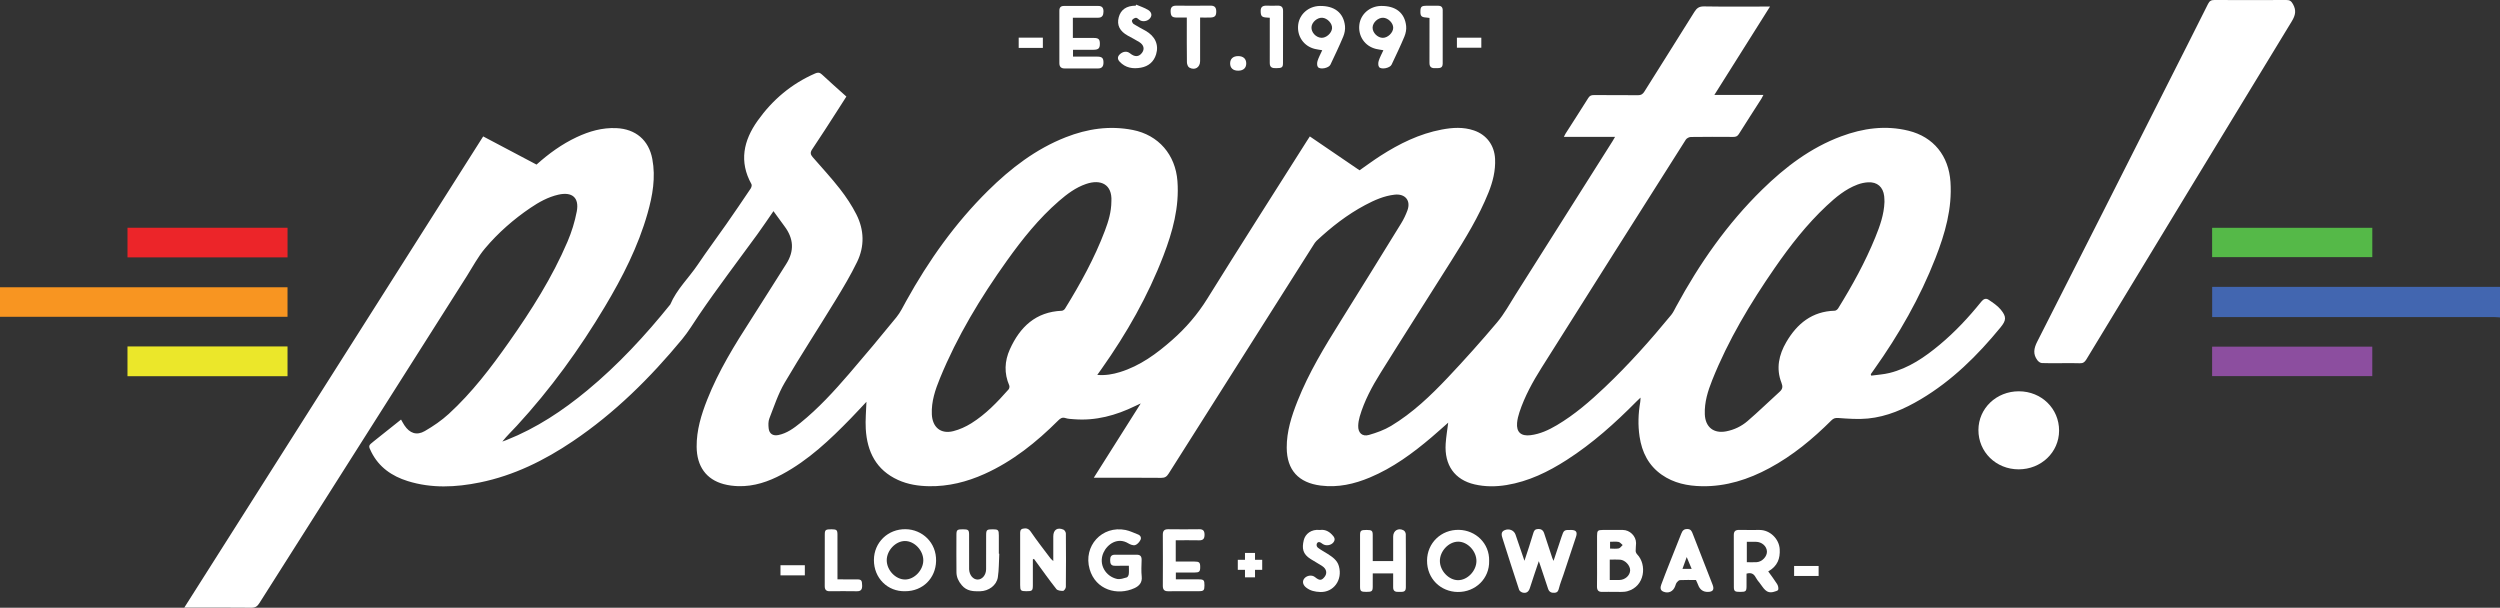 <svg xmlns="http://www.w3.org/2000/svg" id="Layer_2" viewBox="0 0 2555.17 621.15"><rect x="0" y="0" width="2555.17" height="621.15" fill="#333333" stroke="none"/><defs><style>.cls-1{fill:none;}.cls-2{fill:#f89521;}.cls-3{fill:#ebe72a;}.cls-4{fill:#ec2529;}.cls-5{fill:#fff;}.cls-6{fill:#8c4e9f;}.cls-7{fill:#4266b0;}.cls-8{fill:#55b948;}</style></defs><g id="Layer_1-2"><path class="cls-7" d="m2555.17,324.44c-2.01-.13-4.01-.36-6.02-.36-94.01-.02-188.02-.02-282.02-.02h-6.14v-30.85h294.18v31.23Z"></path><path class="cls-5" d="m1650.68,139.86h-52.28c.68-1.34,1.09-2.32,1.65-3.21,7.77-12.17,15.64-24.29,23.3-36.53,1.44-2.29,3.04-2.96,5.61-2.94,15.05.1,30.1-.05,45.15.13,3.18.04,4.9-1.08,6.53-3.68,17-27.18,34.2-54.24,51.13-81.46,2.45-3.93,4.92-5.7,9.84-5.62,20.54.35,41.09.15,61.64.15h5.82c-19.11,30.35-37.81,60.04-56.88,90.32h50.14c-.9,1.71-1.4,2.83-2.05,3.86-7.7,12.05-15.48,24.04-23.08,36.15-1.44,2.29-3.1,2.92-5.66,2.9-14.47-.1-28.94-.14-43.41.07-1.76.03-4.21,1.28-5.13,2.74-49.28,77.68-98.49,155.4-147.51,233.25-8.99,14.28-17.15,29.11-22.5,45.24-1.17,3.53-2.1,7.24-2.43,10.93-.84,9.53,4.05,13.84,13.68,12.65,9.82-1.21,18.55-5.28,26.92-10.22,18.17-10.74,33.99-24.47,49.22-38.92,24.26-23.03,46.48-47.95,67.7-73.78,2.07-2.52,3.46-5.63,5.04-8.54,23.81-43.95,52.17-84.59,88.02-119.65,23.52-23,49.41-42.71,80.63-54.34,22.38-8.33,45.34-11.55,68.86-5.75,25.72,6.34,41.1,25.79,42.88,52.25,1.84,27.39-5.55,52.86-15.31,77.84-15.89,40.68-37.43,78.31-62.7,113.87-1.15,1.62-2.29,3.25-3.44,4.88.14.49.28.98.42,1.47,6.27-.88,12.67-1.2,18.78-2.73,19.68-4.92,35.96-16.13,51.27-28.89,15.71-13.1,29.61-27.99,42.41-43.9,2.35-2.93,4.82-3.93,7.67-1.97,4.34,2.98,8.97,5.96,12.25,9.94,6.13,7.46,5.74,11.03-.26,18.35-23.43,28.56-49.41,54.31-81.42,73.33-16.77,9.96-34.49,17.81-54.07,19.71-9.97.97-20.16.19-30.2-.54-3.18-.23-4.99.34-7.09,2.43-19.02,18.95-39.54,35.98-63.32,48.78-21.56,11.61-44.32,18.94-69.08,18.51-14.67-.26-28.74-3.15-41.03-11.75-13.51-9.45-20.25-23.01-22.63-38.92-1.76-11.8-1.39-23.61.68-35.37.2-1.12.16-2.29.3-4.53-1.79,1.71-2.98,2.78-4.1,3.92-21.9,22.16-45.01,42.89-71.31,59.78-18.96,12.17-38.96,21.96-61.49,25.66-10.96,1.8-21.91,1.84-32.74-.66-20.32-4.7-30.98-19.71-29.52-41.69.47-7.01,1.67-13.97,2.59-21.42-5.84,5.14-11.38,10.16-17.07,15-19.23,16.34-39.47,31.19-62.92,41.03-16.04,6.73-32.6,10.51-50.25,8.3-22.71-2.83-34.68-15.84-34.81-38.65-.1-16.77,4.96-32.42,11.05-47.76,11.45-28.85,27.49-55.23,43.87-81.45,20.81-33.3,41.46-66.71,62.05-100.15,2.56-4.15,4.7-8.65,6.39-13.23,3.72-10.07-2.29-17.29-13.07-16.09-10.83,1.21-20.57,5.55-30.03,10.57-18.39,9.76-34.64,22.46-49.79,36.63-1.24,1.16-2.16,2.69-3.09,4.14-49.41,77.94-98.83,155.87-148.14,233.87-1.9,3.01-3.81,4.26-7.5,4.22-21.27-.21-42.54-.1-63.81-.1h-5.13c16.02-25.35,31.64-50.05,48.01-75.96-2.64,1.22-4.12,1.88-5.58,2.6-19.79,9.67-40.46,15.34-62.72,13.54-2.88-.23-5.87-.27-8.57-1.15-3.37-1.1-5.28.23-7.49,2.44-22.24,22.19-46.47,41.69-75.38,54.68-17.99,8.08-36.78,12.82-56.62,12.5-10.91-.17-21.61-1.81-31.64-6.36-22.42-10.18-31.7-28.92-33.05-52.27-.53-9.17.42-18.43.7-27.65-5.13,5.44-10.46,11.26-15.96,16.92-21.22,21.81-43.21,42.7-70.33,57.26-13.92,7.47-28.61,12.48-44.64,12.05-5.01-.14-10.13-.78-14.96-2.08-17.83-4.79-27.49-18.14-27.66-38.12-.15-16.88,4.68-32.74,10.81-48.25,11.57-29.3,28.04-55.92,45.02-82.28,12.04-18.69,23.73-37.61,35.71-56.34,8.53-13.33,7.63-26.07-1.74-38.55-3.73-4.96-7.32-10.02-11.28-15.46-5.65,8.15-10.9,16.03-16.46,23.68-19.96,27.47-40.63,54.45-59.7,82.52-5.64,8.31-10.8,16.99-17.23,24.76-32.69,39.5-68.84,75.33-111.53,104.11-29.2,19.69-60.39,35.13-95.17,42.22-24.63,5.02-49.35,6.21-73.73-1.4-16.14-5.04-29.38-14.12-37.18-29.71-3.23-6.45-3.12-6.51,2.41-10.91,9.25-7.37,18.51-14.74,27.95-22.26,1.28,2.21,2.26,4.12,3.43,5.89,5.36,8.09,12.49,10.71,20.86,5.87,8.68-5.02,17.15-10.82,24.53-17.58,23.67-21.7,43.05-47.14,61.45-73.3,22.88-32.52,44.2-66.03,59.87-102.72,4.21-9.85,7.46-20.34,9.46-30.85,2.7-14.18-4.8-20.38-18.95-17.12-10.45,2.41-19.64,7.52-28.4,13.46-17.33,11.75-33.02,25.51-46.46,41.46-7.2,8.54-12.49,18.7-18.52,28.21-70.74,111.44-141.48,222.88-212.12,334.38-2.06,3.25-4.14,4.68-8.17,4.63-20.98-.24-41.96-.11-62.95-.11h-5.59c102.07-160.91,203.67-321.09,305.5-481.61,18.25,9.64,36.33,19.19,54.52,28.8,12.5-11.2,25.9-20.93,41.07-28.05,12.83-6.02,26.12-9.86,40.53-9.22,19.74.88,33.12,12.24,36.75,31.56,3.56,18.97.29,37.36-4.86,55.52-9.64,34-25.59,65.18-43.61,95.35-26,43.54-55.63,84.44-90.04,121.79-4.87,5.29-10.11,10.24-14.81,16.15,1.5-.55,3.01-1.07,4.5-1.66,30.4-12.09,57.28-29.94,82.33-50.67,31.54-26.11,59.21-55.98,84.84-87.81,6.59-15.56,18.98-27.13,28.22-40.88,9.35-13.9,19.39-27.34,28.99-41.08,8.44-12.08,16.72-24.26,24.94-36.49.8-1.19,1.42-3.43.85-4.47-12.85-23.11-8.18-44.54,6.28-64.88,15.22-21.41,34.66-37.81,58.89-48.35,2.67-1.16,4.54-1.07,6.84,1.09,8.11,7.6,16.48,14.92,24.98,22.56-3.21,5.02-6.29,9.87-9.41,14.7-8.47,13.1-16.81,26.29-25.53,39.21-2.15,3.19-1.83,5.3.42,7.89,9.39,10.8,19.14,21.32,27.93,32.59,6.35,8.15,12.19,16.91,16.84,26.11,7.98,15.79,8.46,32.53.73,48.49-6.58,13.59-14.4,26.63-22.28,39.54-17.15,28.09-35.17,55.66-51.81,84.03-6.64,11.32-10.78,24.13-15.6,36.44-1.19,3.05-1.09,6.84-.71,10.2.61,5.48,4.42,7.88,9.9,6.76,8.8-1.79,15.79-6.98,22.54-12.43,18.42-14.87,34.32-32.28,49.72-50.13,16.43-19.04,32.54-38.36,48.43-57.86,4.05-4.97,6.87-10.97,10.01-16.63,22.89-41.29,49.98-79.49,83.66-112.75,23.19-22.9,48.76-42.56,79.47-54.61,22.1-8.67,44.85-12.03,68.37-7.42,26.47,5.19,43.66,25.38,45.69,52.21,2.02,26.8-4.94,51.8-14.33,76.31-15.85,41.33-37.62,79.49-63.15,115.58-1.31,1.85-2.63,3.7-4.45,6.26,8.49.68,15.91-.65,23.15-2.88,20.64-6.35,37.55-18.84,53.48-32.87,13.94-12.28,25.85-26.1,35.75-42.03,33.62-54.09,67.94-107.74,102-161.56.85-1.34,1.73-2.65,2.88-4.41,17.02,11.61,33.93,23.13,50.8,34.63,7.19-5,14.15-10.18,21.43-14.85,19.34-12.4,39.74-22.48,62.55-26.79,11.01-2.08,22.09-2.81,32.97.91,13.01,4.44,20.91,15.29,21.57,29.02.58,12.1-2.31,23.47-6.76,34.54-9.86,24.49-23.62,46.88-37.62,69.11-24.15,38.37-48.62,76.54-72.6,115.01-8.78,14.08-16.69,28.72-21.38,44.79-.88,3.01-1.43,6.21-1.53,9.34-.25,7.18,4.08,11.37,10.92,9.41,7.81-2.24,15.73-5.07,22.65-9.23,21.97-13.23,40.44-30.86,57.93-49.35,17.37-18.37,34.24-37.25,50.54-56.58,7.3-8.65,12.79-18.85,18.89-28.48,33.07-52.22,66.08-104.49,99.1-156.75.74-1.18,1.41-2.41,2.53-4.34m-514.81,65.82c.91-17.18-10.78-22.82-25.97-17.59-10.59,3.65-19.35,10.24-27.67,17.46-20.56,17.83-37.42,38.94-53.15,60.96-26.91,37.68-50.79,77.13-68.41,120.1-4.82,11.76-8.91,23.8-8.33,36.84.59,13.33,9.13,20.48,21.91,17.26,6.44-1.62,12.82-4.53,18.47-8.06,14.72-9.18,26.62-21.67,38.03-34.57.8-.9,1.2-2.97.74-4.05-5.39-12.45-4.83-24.92.61-36.97,10.32-22.86,26.44-38.31,53.13-39.4,1.13-.05,2.61-1.13,3.24-2.16,15.7-25.45,30.14-51.56,40.74-79.6,3.57-9.45,6.59-19.1,6.66-30.21m790.14.89c-.09-2.05-.06-4.08-.3-6.09-1.08-9.3-7.06-14.62-16.41-14.12-3.68.2-7.46,1.04-10.91,2.34-12.27,4.62-22.17,12.89-31.57,21.7-20.25,18.97-37.21,40.73-52.94,63.46-25.03,36.15-47.56,73.73-63.94,114.7-4.45,11.15-8.02,22.56-7.56,34.83.49,13.2,9.02,20.02,21.92,17.5,8.15-1.59,15.52-5.16,21.65-10.41,11.28-9.64,21.88-20.09,32.91-30.04,3.13-2.83,3.39-5.29,1.83-9.28-5.68-14.56-2.58-28.54,4.96-41.47,11.02-18.88,26.45-31.49,49.56-32.08,1.21-.03,2.8-1.32,3.51-2.47,14.37-23.22,27.54-47.08,37.87-72.4,4.74-11.63,8.97-23.44,9.41-36.2"></path><path class="cls-5" d="m2106.86,371.2c-6.65,0-13.32.18-19.96-.13-1.56-.07-3.47-1.46-4.49-2.8-4.74-6.26-3.76-12.13-.19-19.15,44.57-87.52,88.78-175.22,133.08-262.87,13.86-27.42,27.77-54.8,41.49-82.29,1.54-3.08,3.3-3.98,6.63-3.96,24.45.15,48.89.14,73.34,0,3.46-.02,5.03,1.06,6.8,4.2,3.63,6.47,2.56,11.41-1.23,17.63-70.18,115.1-140.11,230.36-210,345.64-1.74,2.87-3.52,3.95-6.83,3.8-6.21-.28-12.44-.08-18.66-.08"></path><rect class="cls-2" y="293.6" width="293.87" height="30.18"></rect><path class="cls-5" d="m2063.45,399.93c23.1.03,41.15,17.72,41.08,40.25-.07,22.09-18.35,39.55-41.37,39.52-23.1-.03-41.15-17.72-41.08-40.25.07-22.09,18.35-39.55,41.37-39.52"></path><rect class="cls-6" x="2260.94" y="354.31" width="163.7" height="30.1"></rect><rect class="cls-3" x="130.3" y="354.09" width="163.57" height="30.42"></rect><rect class="cls-8" x="2260.94" y="232.83" width="163.72" height="29.97"></rect><rect class="cls-4" x="130.31" y="232.77" width="163.57" height="30.29"></rect><path class="cls-5" d="m925.15,604.27c-17.93.5-32.01-13.43-31.95-31.91.06-18.02,14.44-31.82,32.5-31.49,16.91.31,31.46,13.6,31.05,32.46-.38,17.67-13.59,30.94-31.6,30.94m-.03-11.97c9.5-.06,18.5-9.56,18.56-19.58.05-10.19-9.11-19.82-18.81-19.76-9.5.05-18.51,9.56-18.56,19.58-.05,10.19,9.11,19.82,18.81,19.76"></path><path class="cls-5" d="m1055.65,571.85c0,8.75.01,17.5,0,26.25-.01,5.63-.65,6.19-6.77,6.16-5.57-.02-6.21-.64-6.21-6.29-.01-17.2,0-34.4,0-51.6,0-2.47-.37-5.32,2.78-6.04,3.16-.72,5.75-.3,8.06,3.08,6.36,9.33,13.36,18.22,20.14,27.26.58.78,1.42,1.36,2.88,2.73v-8.29c0-5.64,0-11.27,0-16.91,0-6.68,4.17-9.58,10.39-6.9,1.21.52,2.47,2.61,2.48,3.99.16,18.21.18,36.42-.02,54.63-.01,1.41-1.81,3.94-2.85,3.98-2.31.09-5.63-.32-6.85-1.86-7.1-8.96-13.7-18.31-20.47-27.53-.82-1.11-1.64-2.22-2.46-3.34-.36.22-.73.44-1.1.66"></path><path class="cls-5" d="m1153.79,578.24c-5,0-9.6-.08-14.19.02-4.23.1-4.97-2.35-4.96-5.88,0-3.53,1.18-5.46,5-5.41,7.38.09,14.76.09,22.14,0,3.79-.05,5.11,1.8,5.03,5.36-.12,5.64-.52,11.33.1,16.9.69,6.23-2.67,9.7-7.35,11.87-17.45,8.07-39.75,1.9-45.87-19.34-6.8-23.59,12.55-44.92,36.71-40.08,4.38.88,8.51,2.98,12.73,4.58,2.68,1.02,3.62,3.47,2.5,5.61-1.13,2.17-3.23,4.62-5.4,5.26-2.02.59-5-.54-7.03-1.78-10.86-6.62-21.43.78-25.37,9.48-5.47,12.07,2.31,24.4,13.9,26.9,3.08.66,6.7-.68,9.93-1.58.95-.26,1.89-2.15,2.03-3.38.31-2.67.09-5.41.09-8.53"></path><path class="cls-5" d="m1201.69,552.22v21.72c6.39,0,12.69-.02,19,0,5.1.02,6,.88,6,5.63,0,4.73-.9,5.59-6.02,5.61-6.2.02-12.4,0-18.87,0v6.97c7.82,0,15.59-.02,23.36,0,5.22.02,5.9.77,5.88,6.18-.02,5.05-.79,5.9-5.71,5.91-10.41.03-20.83-.09-31.24.06-4.13.06-5.64-1.63-5.61-5.69.11-17.34.11-34.68,0-52.02-.03-4.06,1.49-5.74,5.62-5.68,10.56.15,21.12.13,31.68,0,3.98-.04,5.31,1.75,5.34,5.54.03,3.97-1.3,5.89-5.52,5.79-7.8-.17-15.6-.05-23.89-.05"></path><path class="cls-5" d="m1021.33,565.91c-.43,8.03-.26,16.16-1.46,24.07-1.28,8.39-9.48,14.13-18.06,14.33-7.07.17-13.67-.05-18.84-6.2-3.33-3.97-5.35-8.17-5.4-13.18-.13-12.86-.07-25.72-.03-38.57.02-4.77.88-5.4,6.66-5.38,5.39.01,6.27.7,6.29,5.32.05,10.98.02,21.96.02,32.94,0,.87-.03,1.73,0,2.6.23,5.91,4.05,10.51,8.71,10.5,4.67,0,8.6-4.6,8.65-10.52.11-11.56.02-23.11.04-34.67,0-5.62.65-6.18,6.77-6.16,5.57.02,6.2.64,6.21,6.28.02,6.21,0,12.42,0,18.64.14,0,.28.01.42.02"></path><path class="cls-5" d="m855.95,592.15c6.89,0,13.35-.04,19.81.01,4.66.04,5.27.95,5.41,6.23.11,3.87-1.06,5.98-5.37,5.91-9.24-.15-18.49-.11-27.73-.02-3.71.04-5.15-1.61-5.14-5.24.07-17.61,0-35.22.05-52.82.01-4.65.92-5.28,6.78-5.26,5.31.02,6.17.71,6.18,5.43.04,13.57.01,27.13.01,40.7v5.06Z"></path><rect class="cls-5" x="797.71" y="577.7" width="24.89" height="10.36"></rect><path class="cls-5" d="m1572.76,573.56c-3.17,9.49-6.25,18.4-9.1,27.38-1.2,3.79-3.48,5.67-7.34,4.75-1.41-.34-3.26-1.63-3.68-2.89-5.75-17.37-11.32-34.81-16.86-52.25-1.01-3.17-2.16-6.81,1.91-8.62,4.73-2.11,9.77.1,11.28,4.47,2.98,8.65,5.9,17.31,9.12,26.77,3.17-9.76,6.29-18.73,8.92-27.85.79-2.73,1.54-4.34,4.61-4.6,3.46-.29,5.54,1.11,6.58,4.24,2.8,8.42,5.54,16.86,8.32,25.28.26.8.66,1.55,1.31,3.03,2.84-8.54,5.49-16.52,8.14-24.49,2.36-7.11,2.6-7.28,10.04-7.13,4.9.1,6.38,2.16,4.8,6.96-4.24,12.91-8.55,25.8-12.84,38.7-1.54,4.62-3.4,9.15-4.58,13.85-.68,2.71-1.4,4.45-4.52,4.7-3.39.27-5.58-.93-6.64-4.13-2.68-8-5.33-16.02-8-24.02-.4-1.21-.84-2.4-1.46-4.15"></path><path class="cls-5" d="m1632.3,572.94c0-8.38-.01-16.76,0-25.15.01-5.42.68-6.12,5.91-6.15,6.8-.03,13.6-.04,20.39,0,7.24.05,13.55,6.25,13.57,13.41,0,2.71-.5,5.44-.41,8.14.04,1.18.75,2.58,1.59,3.45,10.04,10.37,8.05,32.6-9.94,37.6-4.32,1.2-9.16.56-13.76.66-3.9.08-7.82-.12-11.71.05-4.06.18-5.77-1.46-5.7-5.59.16-8.81.05-17.63.05-26.44m12.99,19.88c3.64,0,6.66.02,9.69,0,5.91-.05,10.99-4.54,11.16-9.83.16-4.86-5.05-10.58-10.27-10.96-3.41-.25-6.84-.05-10.58-.05v20.84Zm.32-39.07v6.95c3.17,0,6.1.41,8.83-.16,1.52-.32,2.71-2.25,4.05-3.46-1.39-1.11-2.65-2.89-4.2-3.18-2.74-.52-5.64-.15-8.69-.15"></path><path class="cls-5" d="m1522,573.27c.51,17.96-13.96,32-32.09,31.77-17.38-.22-31.49-13.47-31.37-32.15.11-17.85,14.41-31.76,32.64-31.34,16.99.39,31.27,13.68,30.83,31.72m-31.74,19.7c9.51.03,18.59-9.35,18.75-19.39.16-10.15-8.95-19.93-18.61-19.96-9.68-.03-18.84,9.65-18.75,19.83.08,10.02,9.12,19.5,18.61,19.53"></path><path class="cls-5" d="m1807.25,584.03c3.07,4.3,6.29,8.47,9.07,12.91,1,1.6,1.61,4.06,1.12,5.78-.31,1.08-2.9,1.72-4.57,2.19-7.98,2.24-10.55-4.35-14.28-8.95-1.53-1.88-3.09-3.81-4.21-5.93-1.99-3.76-4.82-5.03-9.3-3.72,0,4.3.04,8.74-.01,13.18-.05,4.76-.86,5.44-6.15,5.46-5.87.03-6.8-.6-6.81-5.23-.04-17.61.03-35.23-.06-52.84-.02-3.99,1.79-5.34,5.57-5.27,6.93.14,13.87.03,20.81.04,10.71.02,20.03,9.19,20.56,19.82.46,9.22-1.99,16.98-11.74,22.56m-21.88-30.27v20.85c3.57,0,6.87.17,10.15-.04,5.57-.36,10.72-5.98,10.41-11.11-.32-5.31-5.33-9.65-11.21-9.69-3.01-.02-6.01,0-9.35,0"></path><path class="cls-5" d="m1423.93,586.02h-20.88c0,4.72.06,9.29-.02,13.86-.07,4.42-.98,5.07-6.56,5.06-5.43,0-6.39-.7-6.4-5.22-.04-17.63-.04-35.26,0-52.89.01-4.5.97-5.19,6.42-5.19,5.55,0,6.49.65,6.53,5.08.07,8.8.02,17.6.02,26.7h20.87c0-8.33,0-16.66,0-24.99,0-6.13,5.35-9.37,10.8-6.31,1.1.62,2.09,2.53,2.1,3.86.14,18.21.14,36.41.06,54.62-.02,5.17-4.04,4.19-7.27,4.34-3.34.16-5.74-.67-5.7-4.66.05-4.61.01-9.22.01-14.28"></path><path class="cls-5" d="m1733.38,592.8c-5.62,0-10.96-.14-16.29.11-1.15.05-2.47,1.32-3.27,2.36-.85,1.09-1.21,2.57-1.71,3.91-2.01,5.38-6.81,7.7-12.09,5.51-3.57-1.48-3.04-4.64-2.02-7.41,2.81-7.64,5.81-15.2,8.8-22.77,3.83-9.7,7.75-19.36,11.55-29.06,1.14-2.92,2.56-4.81,6.21-4.76,3.61.04,4.49,2.17,5.53,4.88,6.68,17.32,13.44,34.61,20.24,51.89,1.99,5.06.56,7.43-4.75,7.51q-7.33.11-9.99-7.18c-.59-1.6-1.38-3.13-2.2-4.96m-4.4-11.41c-1.71-4.09-3.19-7.63-5.05-12.08-1.67,4.65-2.95,8.21-4.34,12.08h9.39Z"></path><path class="cls-5" d="m1349,541.69c4.53-.66,8.6.87,12.09,4.44,2.4,2.46,4.34,4.84,1.77,8.19-2.45,3.19-7.76,3.9-10.89,1.71-1.23-.86-2.72-2.09-4.01-2-2.46.18-3.2,4.03-.93,5.79,3.03,2.35,6.51,4.1,9.75,6.19,4.97,3.21,9.93,6.45,11.66,12.64,4.02,14.33-5.61,26.95-19.09,26.42-5.42-.21-10.19-1.23-14.41-4.57-3.46-2.73-4.15-6.46-1.78-9.33,2.6-3.15,7.79-3.8,10.79-1.37,4.68,3.8,6.81,3.74,9.93-.28,2.84-3.65,1.9-8.11-2.48-10.94-3.85-2.48-7.84-4.72-11.73-7.13-8.36-5.17-9.07-11.08-7.15-19.28,1.49-6.37,7.63-11.52,16.47-10.49"></path><rect class="cls-5" x="1833.7" y="578.46" width="25.05" height="10.21"></rect><path class="cls-5" d="m1096.54,18.13v20.65c7.33,0,14.5-.05,21.67.02,4.66.05,5.93,1.41,5.92,5.95,0,4.59-1.42,6.06-6.35,6.12-6.92.09-13.83.02-21.09.02v6.97c8.37,0,16.58-.04,24.79.01,5.07.03,6.45,1.58,6.34,6.45-.09,3.69-1.75,5.65-5.53,5.65-11.42,0-22.84.02-34.26-.01-3.48-.01-5.29-1.73-5.29-5.35.03-17.91.03-35.81,0-53.72,0-3.21,1.39-4.81,4.67-4.81,11.71.03,23.42.03,35.12,0,3.9,0,5.35,1.99,5.3,5.72-.04,3.7-1.19,6.26-5.34,6.3-6.79.06-13.59.02-20.38.02-1.71,0-3.42,0-5.59,0"></path><path class="cls-5" d="m1413.93,51.33c-2.79-.48-5.21-.75-7.55-1.32-11.35-2.75-18.41-13-17.05-24.67,1.26-10.87,10.66-19.06,22.11-19.26,14.94-.25,24.27,6.92,25.74,20.45.39,3.55-.41,7.57-1.8,10.89-4.05,9.7-8.63,19.18-13.11,28.7-1.62,3.44-10.5,5.3-12.75,2.39-1.09-1.41-1-4.37-.39-6.3,1.15-3.65,3.06-7.07,4.79-10.89m-.32-33.18c-5.18-.12-10.54,4.84-10.71,9.92-.18,5.28,5.07,10.6,10.48,10.61,5.06,0,10.5-5.23,10.59-10.21.09-4.94-5.19-10.21-10.36-10.33"></path><path class="cls-5" d="m1351.42,51.33c-2.79-.48-5.21-.75-7.55-1.32-11.35-2.75-18.41-13-17.05-24.67,1.26-10.87,10.67-19.06,22.12-19.25,14.93-.25,24.27,6.92,25.74,20.45.38,3.55-.41,7.57-1.8,10.89-4.05,9.7-8.63,19.18-13.11,28.7-1.62,3.44-10.51,5.3-12.75,2.39-1.09-1.41-.99-4.37-.38-6.31,1.15-3.65,3.06-7.07,4.79-10.89m10.03-22.43c.39-4.81-4.74-10.37-9.92-10.74-5.11-.37-10.69,4.39-11.1,9.48-.43,5.3,4.46,10.68,10.02,11,4.98.29,10.6-4.67,11.01-9.74"></path><path class="cls-5" d="m1161.23,4.72c4.13,1.78,8.51,3.16,12.3,5.49,2.7,1.67,4.57,4.77,2.12,8.16-2.57,3.56-8.11,4.32-11.22,1.87-1.09-.86-2.45-2.19-3.52-2.05-1.46.19-3.29,1.32-3.93,2.57-.42.81.64,3.14,1.67,3.8,3.88,2.49,8.04,4.55,12.06,6.81,9.89,5.56,13.92,14.28,10.89,24.2-2.32,7.58-7.75,12.17-15.43,13.57-8.18,1.49-15.91.33-21.91-6.21-2.17-2.37-2.26-4.95.13-7.3,3.25-3.2,7.49-3.64,10.49-1.18,4.87,3.99,9.09,3.84,12.31-.44,2.86-3.81,1.94-8.06-2.71-10.98-3.79-2.37-7.79-4.39-11.71-6.55-8.35-4.6-11.46-10.82-9.37-18.75,2.08-7.89,8-11.95,17.37-11.92.16-.37.32-.73.48-1.1"></path><path class="cls-5" d="m1213,17.93c-4.01,0-7.46.08-10.91-.02-4.35-.13-5.48-1.66-5.63-6.35-.12-4.09,1.71-5.78,5.69-5.76,11.72.06,23.44.11,35.16-.02,4.13-.05,5.73,1.9,5.78,5.74.07,4.51-1.3,6.19-5.66,6.38-3.43.15-6.87.03-10.84.03v5.1c0,13.16.02,26.31,0,39.46-.01,6.43-5.38,9.77-11.1,6.55-1.4-.79-2.35-3.53-2.38-5.39-.2-13.44-.11-26.89-.11-40.33v-5.38"></path><path class="cls-5" d="m1461.05,18.34c-1.23-.17-2.06-.34-2.9-.39-5.53-.33-6.56-1.43-6.38-6.89.14-4.28,1.27-5.2,6.58-5.23,3.76-.03,7.52.03,11.28,0,3.12-.02,4.93,1.29,4.92,4.6,0,18.21.03,36.41-.02,54.62-.01,5.42-4.16,4.42-7.51,4.61-3.8.21-6.04-1.03-6.01-5.33.09-13.58.03-27.17.03-40.75v-5.24"></path><path class="cls-5" d="m1297.82,18.16c-1.5-.11-2.35-.18-3.2-.23-5.09-.28-6.07-1.53-6.12-6.75-.04-4.31,2.31-5.47,6.06-5.39,3.76.08,7.52.11,11.28,0,3.79-.11,5.56,1.47,5.54,5.37-.07,17.77.02,35.55-.07,53.32-.02,4.54-1.14,5.13-6.95,5.2-3.7.04-6.6-.43-6.57-5.21.09-13.58.03-27.17.02-40.75,0-1.71,0-3.43,0-5.55"></path><rect class="cls-5" x="1489.06" y="38.52" width="24.95" height="10.25"></rect><rect class="cls-5" x="1041.17" y="38.48" width="24.7" height="10.48"></rect><path class="cls-5" d="m1265.44,57.34c5.15-.03,8.21,2.65,8.3,7.29.09,4.72-2.81,7.5-7.94,7.61-5.4.12-8.55-2.64-8.52-7.46.02-4.67,3.02-7.4,8.15-7.44"></path><polygon class="cls-5" points="1290.06 572.16 1282.71 572.16 1282.71 565.13 1272.46 565.13 1272.46 572.16 1265.11 572.16 1265.11 582.41 1272.46 582.41 1272.46 590.08 1282.71 590.08 1282.71 582.41 1290.06 582.41 1290.06 572.16"></polygon><rect class="cls-1" y="0" width="2555.17" height="621.15"></rect><rect class="cls-1" y="0" width="2555.17" height="621.15"></rect></g></svg>